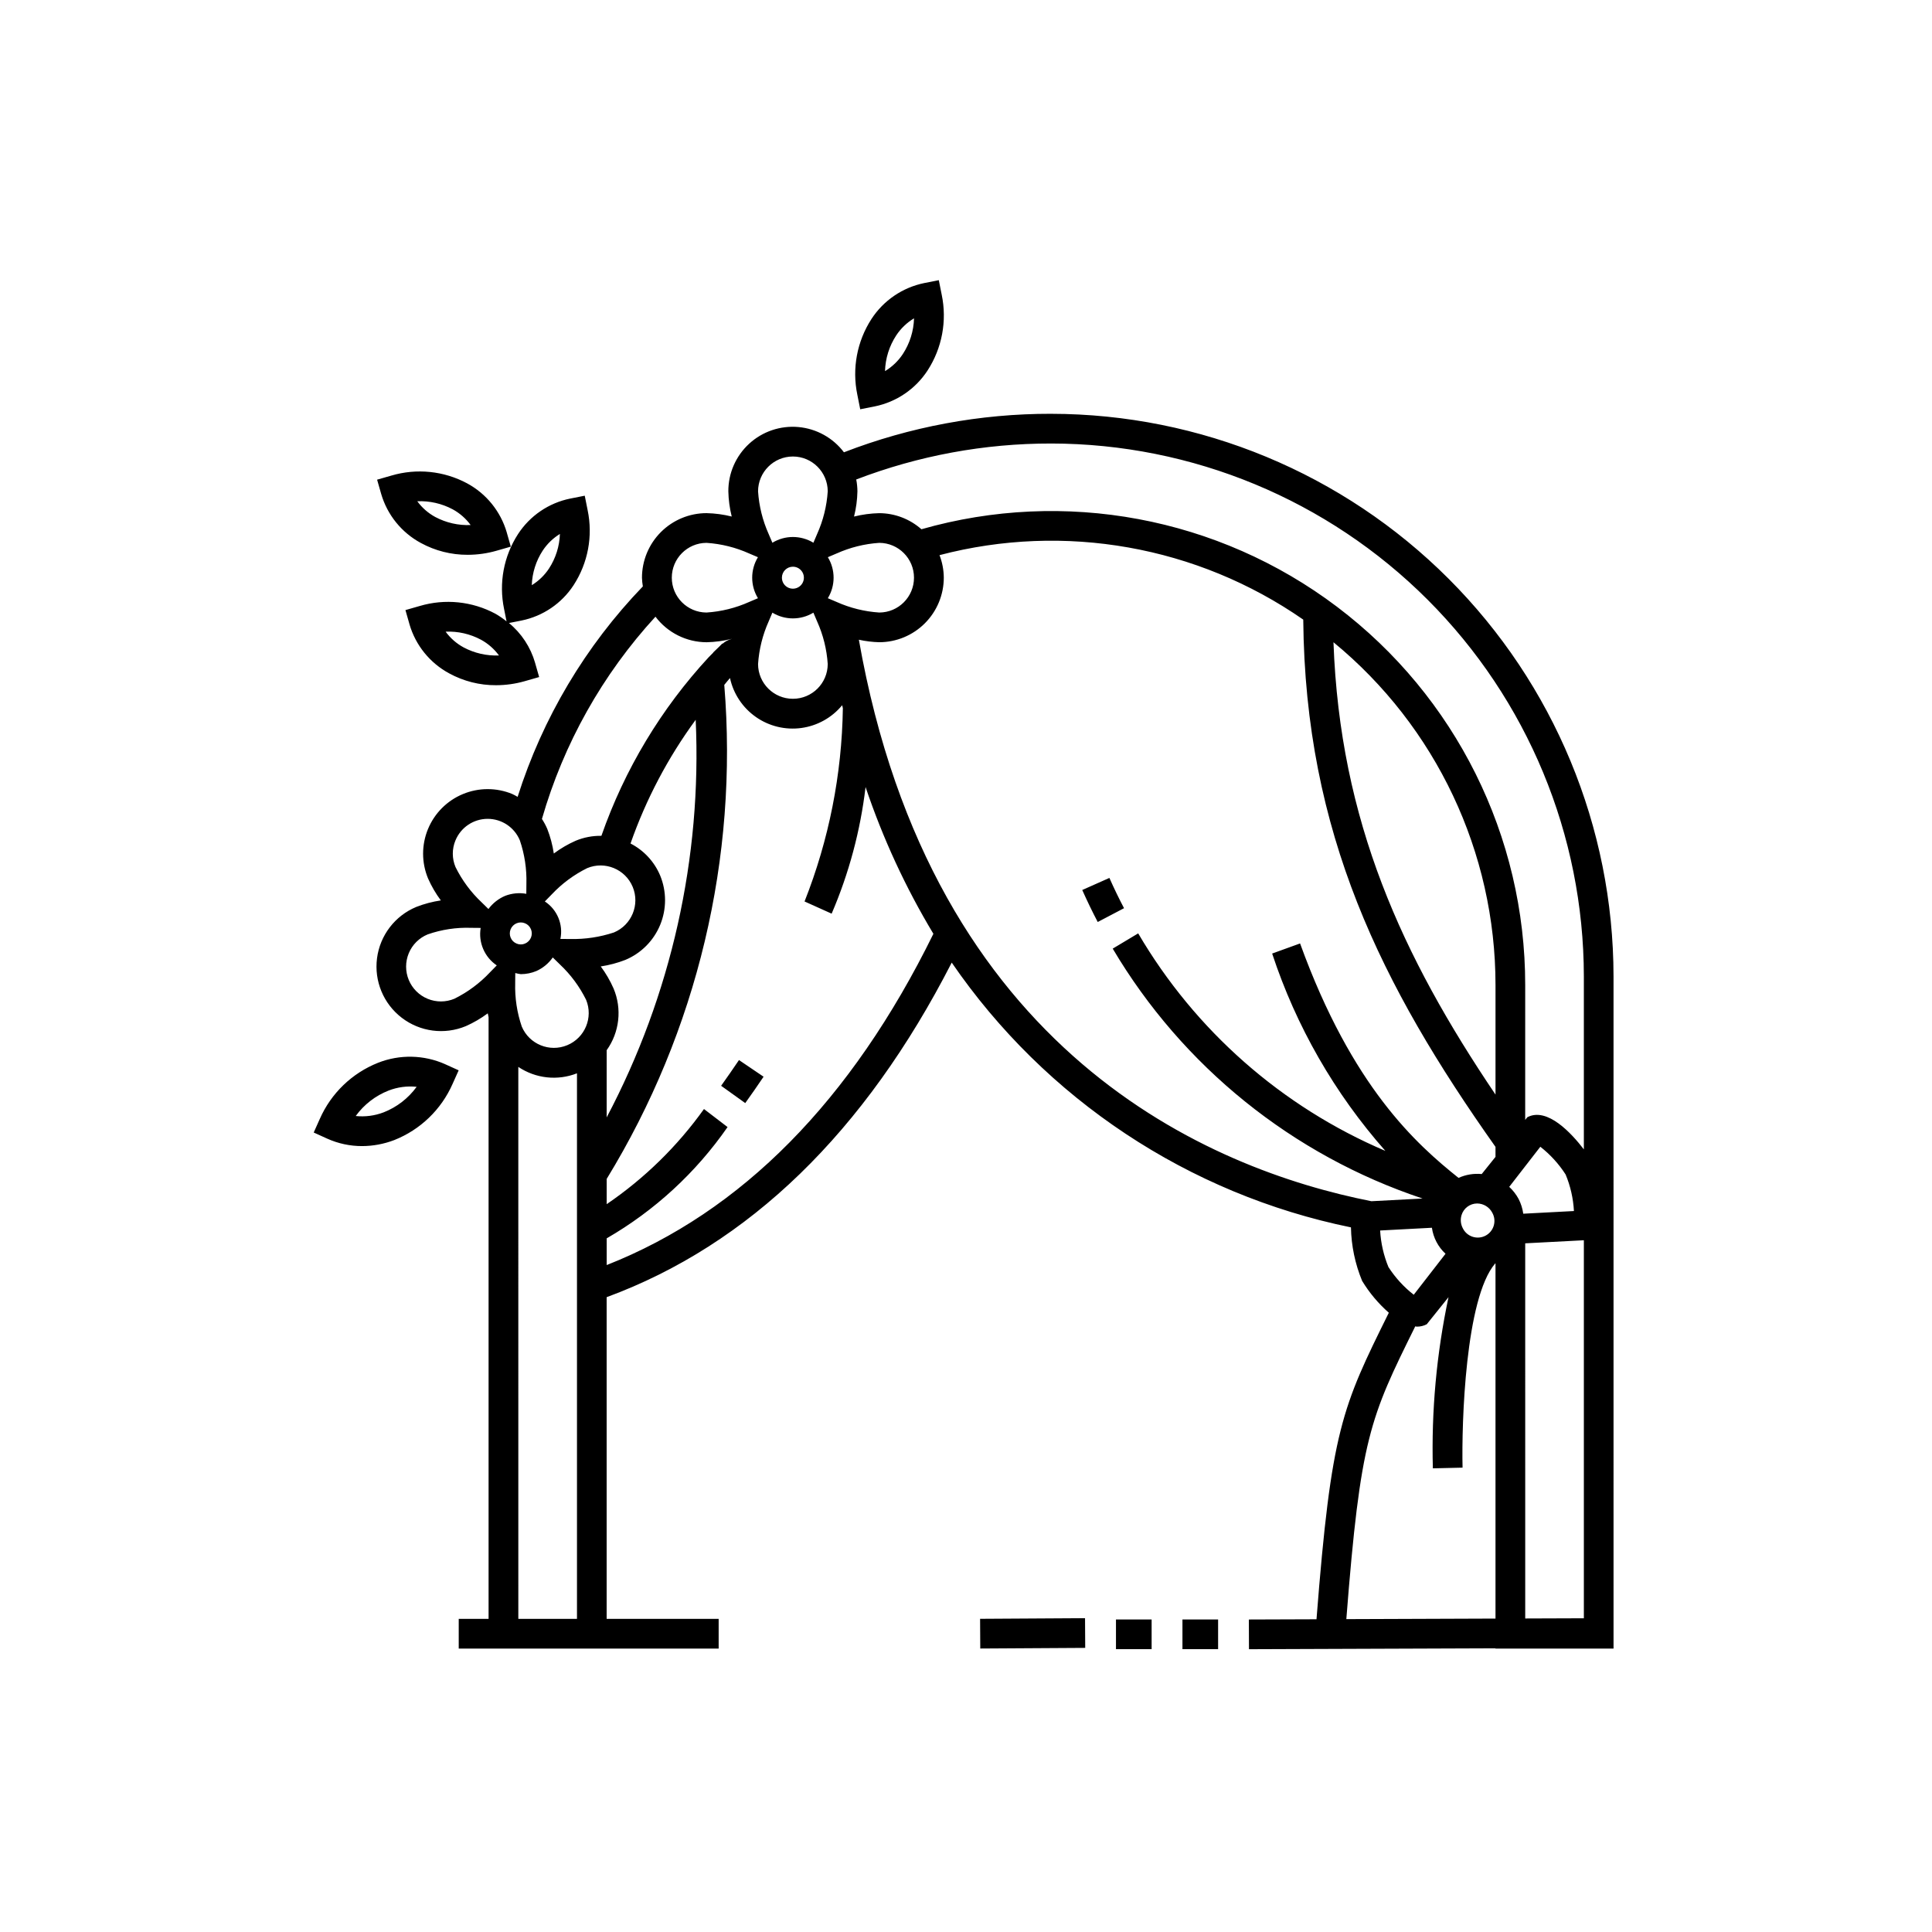 <?xml version="1.0" encoding="UTF-8"?>
<!-- Uploaded to: SVG Repo, www.svgrepo.com, Generator: SVG Repo Mixer Tools -->
<svg fill="#000000" width="800px" height="800px" version="1.1" viewBox="144 144 512 512" xmlns="http://www.w3.org/2000/svg">
 <path d="m244.21 425.64c-6.918 2.738-12.477 8.094-15.469 14.906l-1.605 3.582 3.578 1.621c2.902 1.309 6.047 1.98 9.23 1.977 2.914-0.008 5.805-0.547 8.527-1.59 6.918-2.738 12.48-8.094 15.473-14.906l1.609-3.582-3.582-1.621v-0.004c-5.629-2.5-12.027-2.641-17.762-0.383zm1.473 13.137c-2.359 0.906-4.902 1.242-7.414 0.977 2.203-3.039 5.234-5.383 8.73-6.75 2.359-0.914 4.902-1.254 7.418-0.984-2.207 3.039-5.238 5.387-8.734 6.758zm196.2-54.098-6.973 3.66c-1.453-2.773-2.82-5.602-4.102-8.48l7.195-3.199c1.211 2.731 2.504 5.406 3.879 8.02zm-19.336-131.02c-18.773-0.031-37.387 3.43-54.895 10.203-2.894-3.828-7.269-6.258-12.047-6.691-4.781-0.434-9.523 1.168-13.059 4.41-3.539 3.242-5.547 7.828-5.527 12.625 0.047 2.254 0.352 4.496 0.898 6.68-2.188-0.547-4.426-0.848-6.68-0.898-4.535 0.004-8.883 1.809-12.09 5.016-3.207 3.207-5.012 7.555-5.016 12.09 0.023 0.773 0.102 1.547 0.234 2.309-15.207 15.789-26.562 34.875-33.188 55.773-0.473-0.25-0.914-0.547-1.418-0.754v-0.004c-4.191-1.727-8.902-1.723-13.09 0.02-4.188 1.738-7.512 5.07-9.246 9.266-1.73 4.191-1.727 8.898 0.012 13.086 0.91 2.062 2.047 4.019 3.394 5.828-2.231 0.332-4.414 0.91-6.512 1.73-5.644 2.344-9.609 7.523-10.398 13.582-0.793 6.059 1.707 12.082 6.562 15.797 4.852 3.715 11.316 4.562 16.961 2.215 2.062-0.91 4.016-2.051 5.824-3.398 0.059 0.359 0.148 0.672 0.215 1.023v159.45l-7.91 0.004v7.871h68.883v-7.871h-29.684v-85.254c37.73-13.906 68.438-43.738 91.449-88.664v-0.004c24.848 36.211 62.773 61.367 105.8 70.168 0.094 4.867 1.098 9.676 2.957 14.176 1.914 3.16 4.305 6.008 7.082 8.445-12.422 25.074-15.258 31.035-19.168 81.238l-17.926 0.062 0.031 7.871 65.324-0.238v0.07h31.289l-0.004-178.17c-0.043-39.52-15.762-77.406-43.707-105.35-27.945-27.945-65.832-43.664-105.35-43.707zm109.11 215.84v-0.004c-0.562-1.066-0.684-2.316-0.336-3.473 0.547-1.828 2.227-3.082 4.133-3.09 1.699 0.012 3.25 0.965 4.027 2.473 0.582 1.043 0.715 2.273 0.375 3.418-0.34 1.141-1.129 2.098-2.188 2.648-1.055 0.551-2.289 0.652-3.422 0.281-1.133-0.371-2.066-1.184-2.59-2.258zm8.668-35.422c-24.738-36.629-41.234-72.441-42.941-119.88h-0.004c27.191 22.34 42.949 55.684 42.945 90.875zm7.359 31.566h-0.004c-0.188-1.355-0.602-2.668-1.223-3.887l-0.004-0.008c-0.648-1.203-1.488-2.293-2.492-3.219l8.242-10.629c2.633 2.059 4.898 4.543 6.703 7.352 1.281 3.078 2.023 6.356 2.203 9.684zm0.516 107.27-0.004-99.422 15.543-0.812v100.18zm-125.65-311.38c37.434 0.043 73.32 14.93 99.789 41.398s41.355 62.359 41.398 99.789v45.875c-3.262-4.258-9.688-11.273-14.977-8.523l-0.57 0.707 0.004-35.703c0.031-39.41-18.441-76.543-49.891-100.29-31.449-23.746-72.223-31.348-110.12-20.531-3.082-2.731-7.055-4.246-11.176-4.262-2.254 0.051-4.492 0.352-6.68 0.898 0.551-2.184 0.852-4.426 0.898-6.68-0.008-1.055-0.113-2.109-0.316-3.144 16.48-6.324 33.984-9.555 51.637-9.531zm-45.539 26.328c5.09 0.016 9.207 4.144 9.207 9.234s-4.117 9.219-9.207 9.23c-3.902-0.254-7.731-1.203-11.301-2.805l-2.324-0.988c2.031-3.336 2.035-7.531 0.004-10.871l2.32-0.988v0.004c3.57-1.605 7.398-2.559 11.301-2.816zm-22.887 6.32h0.004c1.176 0 2.238 0.711 2.691 1.797 0.449 1.09 0.199 2.344-0.633 3.176-0.832 0.836-2.086 1.082-3.176 0.633-1.09-0.449-1.797-1.512-1.797-2.691 0-1.609 1.305-2.914 2.914-2.914zm-6.422 14.5 0.988-2.32v-0.004c3.34 2.031 7.527 2.031 10.867 0.004l0.992 2.328c1.602 3.566 2.555 7.391 2.809 11.293-0.016 5.086-4.144 9.203-9.23 9.203-5.09 0-9.219-4.117-9.234-9.203 0.258-3.906 1.211-7.731 2.809-11.301zm6.422-43.703h0.004c5.094 0.004 9.223 4.137 9.23 9.23-0.254 3.906-1.207 7.731-2.809 11.301l-0.988 2.32c-3.34-2.027-7.535-2.027-10.871 0.004l-0.988-2.316c-1.602-3.574-2.551-7.402-2.809-11.309 0.008-5.094 4.137-9.227 9.234-9.23zm-22.887 22.887 0.004-0.004c3.902 0.258 7.731 1.211 11.301 2.816l2.32 0.988v-0.004c-2.031 3.34-2.027 7.531 0.004 10.871l-2.324 0.988c-3.57 1.602-7.398 2.551-11.301 2.805-5.09-0.012-9.207-4.141-9.207-9.23s4.117-9.219 9.207-9.234zm0 26.336h0.004c2.254-0.051 4.496-0.352 6.684-0.902v0.008c-0.902 0.234-1.734 0.672-2.434 1.285l-0.059-0.062-0.824 0.832c-0.52 0.477-1.059 1-1.621 1.562l0.031 0.031-1.16 1.168v-0.004c-12.648 13.672-22.344 29.801-28.48 47.383-2.328-0.039-4.637 0.402-6.789 1.289-2.062 0.91-4.016 2.051-5.824 3.398-0.332-2.231-0.914-4.414-1.73-6.512-0.395-0.922-0.871-1.809-1.418-2.648 5.746-19.957 16.043-38.305 30.086-53.602 3.207 4.25 8.215 6.754 13.539 6.773zm-26.465 125.92 0.004-17.809c3.41-4.769 4.098-10.969 1.82-16.371-0.906-2.062-2.047-4.019-3.391-5.828 2.227-0.336 4.41-0.914 6.512-1.73 4.184-1.75 7.504-5.086 9.234-9.277 1.73-4.195 1.727-8.902-0.004-13.094-1.539-3.66-4.32-6.66-7.852-8.477 4.106-11.719 9.926-22.77 17.27-32.781 1.66 36.594-6.484 72.969-23.59 105.36zm6.898-61.086h0.004c1.949 4.711-0.277 10.109-4.981 12.078-3.711 1.227-7.602 1.812-11.508 1.734l-2.672-0.023c0.789-3.844-0.844-7.777-4.125-9.93l1.863-1.906c2.684-2.848 5.852-5.191 9.359-6.926 4.703-1.957 10.105 0.27 12.062 4.973zm-26.961 11.215c0.613 1.488-0.09 3.188-1.574 3.805-0.711 0.309-1.52 0.309-2.231 0-0.715-0.289-1.281-0.852-1.574-1.566-0.297-0.715-0.301-1.52-0.004-2.234 0.297-0.715 0.863-1.281 1.578-1.578 0.711-0.297 1.512-0.297 2.223 0 0.719 0.289 1.289 0.855 1.582 1.574zm-4.18 14.277 0.023-2.66h0.004c0.48 0.129 0.969 0.227 1.465 0.293 1.418-0.004 2.824-0.285 4.133-0.832 1.746-0.785 3.242-2.027 4.336-3.594l1.906 1.863h-0.004c2.856 2.684 5.199 5.856 6.934 9.363 1.926 4.703-0.309 10.082-5.004 12.027-4.691 1.949-10.078-0.262-12.047-4.945-1.266-3.703-1.855-7.606-1.742-11.516zm-15.824-37.816c1.422-3.453 4.789-5.707 8.523-5.711s7.106 2.246 8.535 5.695c1.262 3.703 1.852 7.598 1.738 11.508l-0.023 2.664h0.004c-1.883-0.332-3.816-0.148-5.602 0.535-1.766 0.746-3.297 1.953-4.438 3.492l-1.805-1.766 0.004 0.004c-2.852-2.684-5.199-5.856-6.93-9.363-0.949-2.258-0.953-4.801-0.008-7.059zm-0.277 41.957v0.004c-2.266 0.949-4.812 0.961-7.082 0.027-2.273-0.934-4.078-2.731-5.019-5-0.941-2.266-0.941-4.812 0-7.082 0.941-2.266 2.746-4.066 5.016-4.996 3.695-1.289 7.598-1.879 11.508-1.738l2.527 0.023h0.004c-0.645 3.859 1.023 7.742 4.266 9.93l-1.863 1.906c-2.684 2.848-5.852 5.191-9.355 6.93zm16.934 164.34-0.004-146.27c4.59 3.086 10.402 3.723 15.547 1.699v144.58zm23.418-93.754v-7.078h-0.004c12.723-7.348 23.66-17.422 32.035-29.492l-6.25-4.781c-7.043 9.859-15.77 18.395-25.785 25.215v-6.695c24.004-39.23 34.918-85.078 31.164-130.92 0.523-0.59 0.98-1.246 1.512-1.82 0.906 4.18 3.356 7.867 6.859 10.32 3.504 2.457 7.805 3.5 12.047 2.922 4.238-0.578 8.105-2.731 10.824-6.035 0.062 0.258 0.117 0.523 0.18 0.781l0.004 0.004c-0.258 17.547-3.695 34.902-10.152 51.223l7.18 3.231v-0.004c4.594-10.695 7.621-22 8.988-33.559 4.566 13.578 10.594 26.625 17.977 38.902-21.758 44.289-50.887 73.715-86.582 87.785zm66.832-165.72h-0.004c1.777 0.391 3.586 0.613 5.402 0.66 4.535-0.004 8.883-1.809 12.09-5.016 3.207-3.207 5.012-7.555 5.016-12.09-0.016-2.043-0.398-4.066-1.133-5.973 33.082-8.672 68.301-2.43 96.391 17.086 0.516 56.602 20.711 96.98 50.949 139.73v2.652l-3.656 4.555v-0.004c-2.102-0.203-4.219 0.148-6.141 1.016-11.117-8.891-28.188-24.02-41.992-62.129l-7.402 2.676v-0.004c6.356 19.289 16.562 37.082 30.004 52.305-27.453-11.691-50.418-31.902-65.504-57.645l-6.75 4.043c18.504 31.238 47.66 54.754 82.109 66.223l-13.551 0.715c-42.723-8.445-116.51-39.055-135.83-148.8zm138.14 156.56 13.719-0.727c0.371 2.644 1.648 5.082 3.609 6.894l-8.422 10.859c-2.633-2.051-4.898-4.531-6.703-7.332-1.273-3.086-2.019-6.363-2.203-9.695zm-8.961 102.99c3.746-47.973 6.227-53.289 18.262-77.582 0.137 0.008 0.305 0.07 0.438 0.07h-0.004c0.914 0.008 1.812-0.207 2.617-0.633l5.762-7.176h0.004c-3.168 14.902-4.562 30.129-4.148 45.359l7.871-0.184c-0.277-11.961 0.746-44.887 8.625-54.082l0.105-0.039v94.121zm-223.21-267.73 0.66 3.312c-0.93-0.746-1.914-1.422-2.949-2.019-6.16-3.305-13.375-4.039-20.074-2.051l-3.773 1.082 1.078 3.781h-0.004c1.629 5.566 5.418 10.242 10.523 12.992 3.809 2.082 8.086 3.164 12.43 3.137 2.582-0.004 5.152-0.367 7.633-1.082l3.773-1.082-1.078-3.773 0.004-0.004c-1.191-4.133-3.606-7.809-6.926-10.543l3.324-0.656c5.68-1.156 10.66-4.539 13.82-9.395 3.805-5.863 5.137-12.992 3.711-19.836l-0.77-3.852-3.852 0.762c-5.68 1.156-10.656 4.539-13.82 9.395-3.805 5.863-5.137 12.992-3.711 19.832zm-10.723 10.211c-1.879-1.02-3.504-2.445-4.766-4.168 3.262-0.145 6.504 0.594 9.383 2.137 1.871 1.023 3.496 2.445 4.758 4.168-3.262 0.137-6.496-0.602-9.375-2.137zm20.98-25.668h-0.004c1.176-1.781 2.731-3.281 4.547-4.398-0.109 3.269-1.113 6.441-2.902 9.18-1.176 1.781-2.731 3.281-4.551 4.398 0.113-3.269 1.117-6.445 2.906-9.18zm-32.312-2.008c3.812 2.082 8.09 3.16 12.434 3.137 2.586-0.004 5.156-0.367 7.637-1.082l3.773-1.082-1.078-3.773 0.004-0.004c-1.625-5.562-5.41-10.246-10.512-13-6.16-3.301-13.371-4.035-20.074-2.051l-3.773 1.082 1.078 3.773c1.625 5.566 5.41 10.246 10.512 13zm8.441-8.918c1.875 1.023 3.5 2.445 4.758 4.168-3.262 0.137-6.5-0.602-9.383-2.137-1.875-1.02-3.5-2.445-4.758-4.168 3.262-0.137 6.5 0.602 9.383 2.137zm108-26.512 3.852-0.762c5.75-1.172 10.789-4.598 13.992-9.512 3.852-5.941 5.199-13.164 3.75-20.094l-0.77-3.844-3.852 0.762h0.004c-5.746 1.172-10.785 4.598-13.988 9.508-3.848 5.941-5.199 13.16-3.754 20.09zm9.531-19.566h0.004c1.215-1.848 2.832-3.398 4.727-4.535-0.098 3.363-1.121 6.637-2.965 9.457-1.219 1.844-2.832 3.394-4.727 4.535 0.098-3.367 1.121-6.641 2.965-9.457zm50.047 339.94 0.047 7.871-27.812 0.168-0.047-7.871zm25.816 0.34h9.449v7.871h-9.449zm-17.617 0h9.449v7.871h-9.449zm-99.906-148.25 6.519 4.414c-1.609 2.383-3.231 4.719-4.859 6.988l-6.394-4.582c1.59-2.223 3.164-4.5 4.734-6.82z"/>
</svg>
